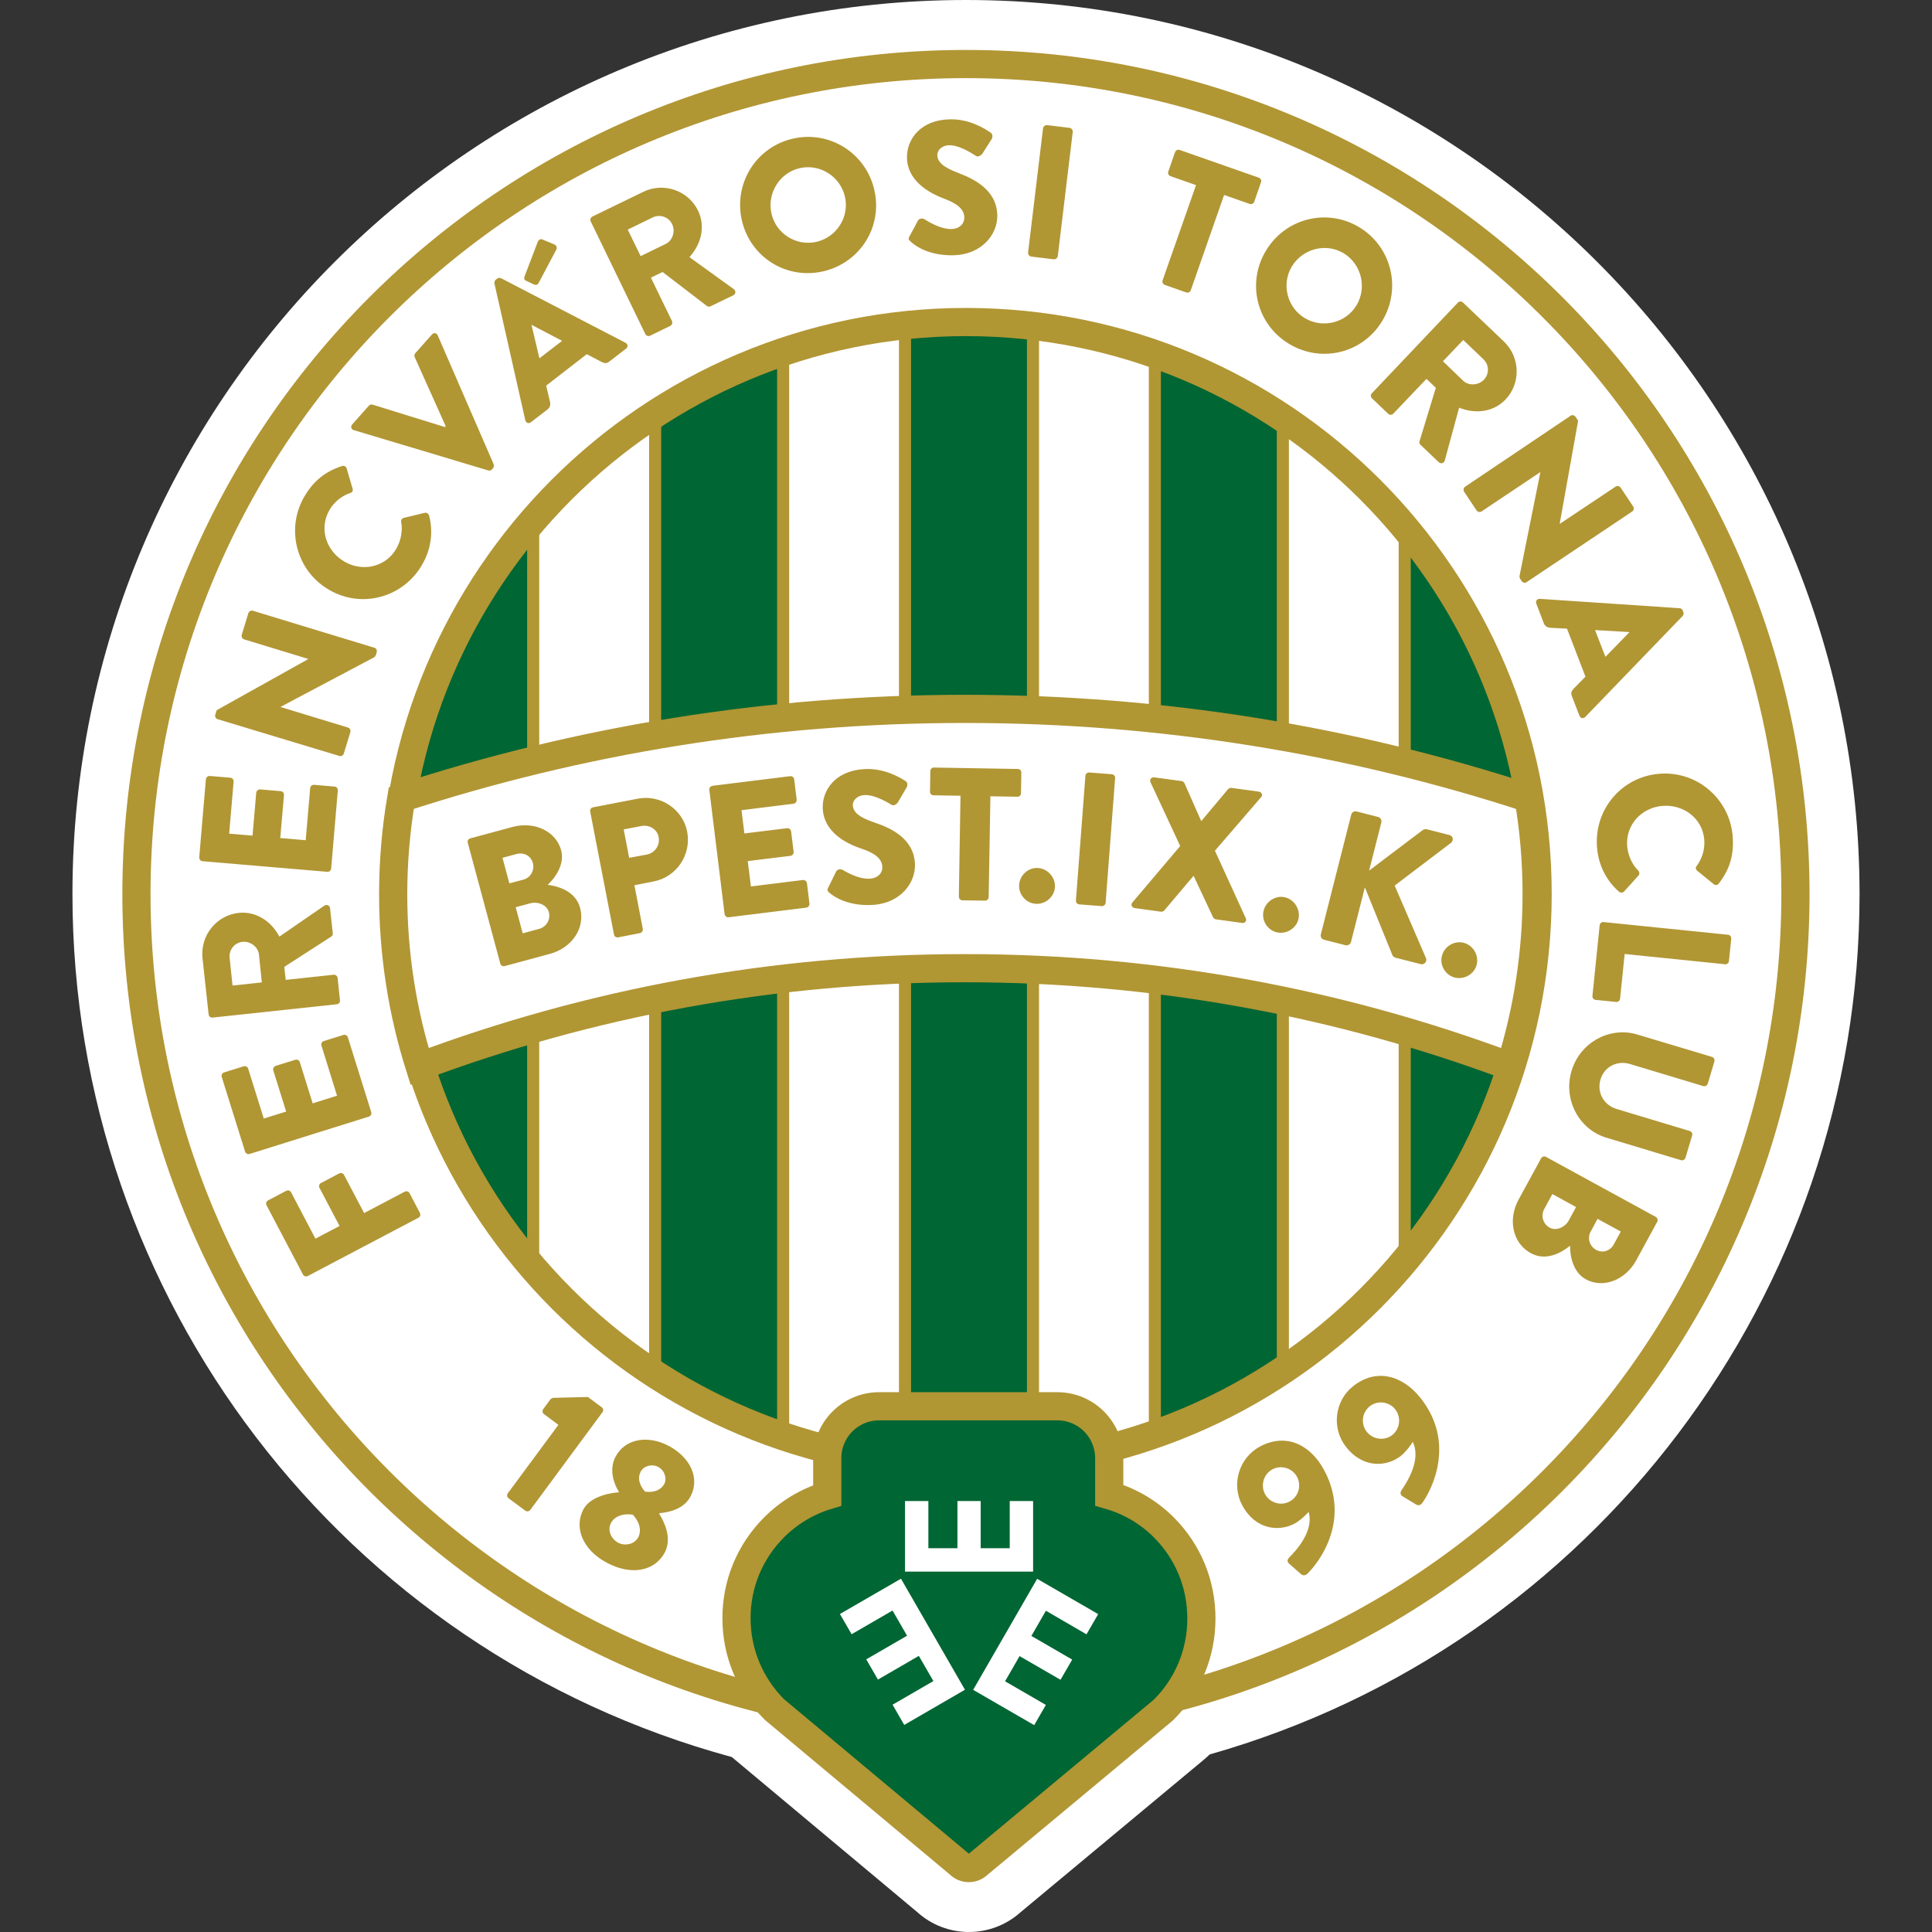 <svg width="480" height="480" viewBox="0 0 480 480" fill="none" xmlns="http://www.w3.org/2000/svg">
<rect x="0" y="0" width="480" height="480" fill="#333333" stroke="none"/>
<path d="M239.986 0C117.571 0 18 99.638 18 222.136C18 322.561 85.204 410.281 181.817 436.534L227.859 475.032C231.386 478.235 235.971 480 240.719 480C245.44 480 250.025 478.262 253.525 475.113L299.295 437.023L300.38 436.045L300.543 435.882C395.773 408.869 462 321.421 462 222.163C461.973 99.638 362.402 0 239.986 0Z" fill="white"/>
<path d="M239.987 428.362C353.806 428.362 446.074 336.031 446.074 222.135C446.074 108.24 353.806 15.909 239.987 15.909C126.168 15.909 33.899 108.24 33.899 222.135C33.899 336.031 126.168 428.362 239.987 428.362Z" fill="white" stroke="#B19634" stroke-width="7"/>
<path d="M256.645 169.357V79.547C251.111 78.895 245.549 78.569 239.987 78.569C234.859 78.569 229.813 78.868 224.848 79.384V364.886C229.84 365.402 234.886 365.701 239.987 365.701C245.63 365.701 251.165 365.348 256.645 364.723V281.483V169.357Z" fill="#006633" stroke="#B19634" stroke-width="3"/>
<path d="M318.721 169.357V102.108C308.818 95.592 298.128 90.325 286.923 86.443V357.827C298.128 353.945 308.818 348.678 318.721 342.162V281.484V169.357Z" fill="#006633" stroke="#B19634" stroke-width="3"/>
<path d="M382.316 203.972C378.735 175.465 366.77 149.619 348.999 128.85V315.42C366.77 294.651 378.708 268.777 382.316 240.298V203.972ZM194.569 169.357V85.927C183.391 89.673 172.701 94.777 162.771 101.13V343.112C172.701 349.465 183.391 354.596 194.569 358.316V281.456V169.357Z" fill="#006633" stroke="#B19634" stroke-width="3"/>
<path d="M132.466 169.357V127.085C115.889 145.846 104.114 168.977 99.149 194.552V249.692C104.114 275.266 115.889 298.398 132.466 317.158V281.456V169.357Z" fill="#006633" stroke="#B19634" stroke-width="3"/>
<path d="M76.467 317.023C76.033 317.24 75.491 317.077 75.273 316.643L66.212 299.43C65.995 298.996 66.157 298.453 66.592 298.235L71.123 295.846C71.557 295.629 72.099 295.792 72.316 296.226L78.367 307.738L84.362 304.588L79.37 295.113C79.153 294.679 79.316 294.136 79.75 293.919L84.281 291.529C84.715 291.312 85.258 291.475 85.475 291.91L90.467 301.385L100.56 296.063C100.994 295.846 101.536 296.009 101.753 296.443L104.331 301.358C104.548 301.792 104.385 302.335 103.951 302.552L76.467 317.023ZM62.006 286.697C61.545 286.833 61.03 286.588 60.894 286.127L55.088 267.557C54.952 267.095 55.197 266.579 55.658 266.443L60.541 264.923C61.003 264.787 61.518 265.032 61.654 265.493L65.534 277.9L71.095 276.163L67.894 265.928C67.758 265.466 68.029 264.977 68.491 264.815L73.374 263.294C73.836 263.158 74.351 263.403 74.487 263.891L77.688 274.127L83.738 272.226L79.859 259.765C79.723 259.303 79.967 258.787 80.428 258.652L85.312 257.131C85.773 256.996 86.289 257.24 86.424 257.729L92.231 276.299C92.366 276.76 92.122 277.276 91.661 277.412L62.006 286.697ZM52.809 252.815C52.321 252.869 51.887 252.516 51.832 252.027L50.313 238.072C49.716 232.48 53.731 227.403 59.293 226.805C63.58 226.344 67.351 228.815 69.413 232.697L80.564 225.014C81.134 224.634 81.921 224.878 82.002 225.665L82.68 231.882C82.707 232.181 82.599 232.48 82.328 232.67L70.634 240.217L70.987 243.448L82.897 242.172C83.386 242.145 83.82 242.471 83.874 242.959L84.471 248.525C84.525 249.014 84.172 249.448 83.684 249.502L52.809 252.815ZM64.34 237.149C64.123 235.222 62.169 233.783 60.216 234C58.262 234.217 56.852 235.982 57.041 237.937L57.774 244.86L65.045 244.072L64.34 237.149ZM50.313 213.964C49.825 213.91 49.472 213.502 49.499 212.986L51.154 193.602C51.208 193.113 51.642 192.76 52.131 192.787L57.231 193.222C57.72 193.276 58.072 193.683 58.045 194.172L56.933 207.122L62.739 207.611L63.661 196.941C63.716 196.453 64.15 196.1 64.638 196.127L69.739 196.561C70.254 196.615 70.58 197.05 70.553 197.539L69.63 208.208L75.952 208.751L77.064 195.801C77.118 195.312 77.525 194.959 78.014 194.986L83.114 195.421C83.576 195.448 83.983 195.882 83.928 196.398L82.273 215.783C82.219 216.272 81.812 216.652 81.297 216.597L50.313 213.964ZM54.03 178.67C53.569 178.534 53.352 178.018 53.487 177.557L53.84 176.443L76.549 163.765L76.576 163.71L60.65 158.851C60.189 158.715 59.917 158.199 60.053 157.738L61.708 152.335C61.871 151.873 62.359 151.602 62.82 151.738L93.044 160.941C93.506 161.077 93.723 161.593 93.587 162.054L93.37 162.787C93.316 162.923 93.099 163.249 92.963 163.303L69.739 175.602L69.712 175.656L86.451 180.76C86.913 180.896 87.184 181.385 87.048 181.873L85.421 187.222C85.258 187.683 84.769 187.955 84.308 187.819L54.03 178.67ZM75.545 123.502C77.878 119.43 80.862 117.122 84.959 115.792C85.421 115.629 85.909 115.846 86.099 116.281C86.126 116.308 86.126 116.362 86.126 116.389L87.618 121.466C87.754 121.9 87.483 122.362 87.048 122.471C87.048 122.471 87.048 122.471 87.021 122.471C84.824 123.231 82.952 124.751 81.812 126.787C79.18 131.403 81.08 136.968 85.638 139.575C90.168 142.154 95.866 140.878 98.498 136.262C99.583 134.335 100.098 131.864 99.664 129.692C99.583 129.258 99.881 128.742 100.316 128.661L105.525 127.412C105.986 127.276 106.474 127.629 106.61 128.091C107.722 132.407 106.99 136.643 104.901 140.253C100.234 148.398 90.006 151.276 81.866 146.606C73.754 141.991 70.905 131.674 75.518 123.529C75.518 123.557 75.518 123.529 75.545 123.502ZM87.889 106.86C87.238 106.67 87.048 105.991 87.51 105.448L91.661 100.778C91.905 100.534 92.258 100.425 92.583 100.534L110.544 106.1L110.734 105.882L103.029 88.724C102.893 88.398 102.947 88.045 103.164 87.774L107.315 83.104C107.777 82.588 108.482 82.697 108.753 83.321L122.644 115.33C122.78 115.656 122.726 116.009 122.509 116.281L122.21 116.634C121.966 116.878 121.613 116.986 121.288 116.878L87.889 106.86ZM132.574 70.643L130.594 69.692C130.214 69.502 130.187 69.095 130.268 68.824L133.605 60.081C133.714 59.756 134.202 59.267 134.663 59.457L137.621 60.679C138.353 61.005 138.408 61.548 138.245 61.955L133.85 70.235C133.578 70.86 133.036 70.86 132.574 70.643ZM155.419 85.168L124.489 69.122C124.218 68.987 123.811 69.014 123.54 69.204L123.16 69.502C122.916 69.719 122.78 70.072 122.834 70.398L130.512 104.416C130.675 105.068 131.326 105.339 131.896 104.905L135.993 101.756C136.725 101.186 136.807 100.425 136.644 99.828L135.694 95.81L145.787 87.991L149.396 89.891C150.264 90.326 150.752 90.326 151.403 89.81L155.527 86.633C156.097 86.199 156.016 85.493 155.419 85.168ZM134.012 89.023L132.059 80.742L132.086 80.715L139.656 84.679L134.012 89.023ZM146.764 55.005C146.547 54.57 146.737 54.027 147.171 53.81L159.787 47.674C164.86 45.204 170.992 47.294 173.434 52.344C175.306 56.226 174.248 60.624 171.29 63.882L182.278 71.81C182.848 72.217 182.875 73.032 182.143 73.385L176.527 76.1C176.255 76.235 175.93 76.208 175.658 76.045L164.616 67.575L161.713 68.987L166.949 79.765C167.139 80.199 166.977 80.742 166.542 80.959L161.523 83.403C161.089 83.62 160.546 83.43 160.329 82.996L146.764 55.005ZM165.403 60.597C167.139 59.756 167.845 57.421 166.977 55.656C166.108 53.891 163.938 53.158 162.201 54L155.961 57.041L159.163 63.638L165.403 60.597ZM196.956 34.453C206.1 32.335 215.134 38.036 217.223 47.186C219.34 56.335 213.696 65.294 204.526 67.412C195.356 69.529 186.43 63.91 184.313 54.76C182.224 45.611 187.813 36.57 196.956 34.453ZM202.871 60.081C207.89 58.914 211.065 53.864 209.925 48.869C208.758 43.819 203.685 40.615 198.666 41.783C193.674 42.923 190.526 48.054 191.666 53.077C192.805 58.072 197.879 61.249 202.871 60.081ZM225.96 58.724L228.076 54.787C228.428 54.163 229.324 54.244 229.676 54.462C229.866 54.543 233.285 56.959 236.405 56.905C238.277 56.878 239.606 55.656 239.579 54.027C239.552 52.045 237.87 50.579 234.641 49.385C230.572 47.864 225.444 44.824 225.336 39.204C225.254 34.561 228.754 29.783 235.998 29.647C240.882 29.538 244.68 31.955 246.118 32.959C246.688 33.285 246.606 34.127 246.443 34.453L244.11 38.118C243.785 38.633 242.944 39.068 242.537 38.769C242.102 38.552 238.63 36.027 235.781 36.081C234.099 36.109 232.851 37.276 232.878 38.525C232.905 40.263 234.343 41.538 238.087 42.977C241.777 44.362 247.664 47.104 247.773 53.484C247.881 58.317 243.785 63.285 236.893 63.421C230.789 63.557 227.37 61.086 226.258 60.027C225.742 59.566 225.58 59.376 225.96 58.724ZM259.141 31.873C259.222 31.385 259.656 31.059 260.145 31.086L265.734 31.765C266.222 31.846 266.548 32.281 266.52 32.769L262.804 63.638C262.722 64.127 262.288 64.453 261.8 64.425L256.211 63.747C255.722 63.665 255.397 63.231 255.424 62.742L259.141 31.873ZM297.151 45.991L290.803 43.765C290.342 43.602 290.097 43.086 290.26 42.624L291.942 37.792C292.105 37.33 292.621 37.086 293.082 37.249L312.752 44.145C313.213 44.308 313.457 44.824 313.294 45.285L311.612 50.118C311.45 50.579 310.934 50.824 310.473 50.661L304.124 48.434L295.849 72.109C295.686 72.57 295.171 72.814 294.71 72.652L289.392 70.778C288.931 70.615 288.687 70.1 288.849 69.638L297.151 45.991ZM337.631 56.416C345.689 61.222 348.266 71.566 343.464 79.656C338.662 87.719 328.379 90.299 320.321 85.466C312.263 80.661 309.659 70.398 314.488 62.335C319.29 54.272 329.573 51.611 337.631 56.416ZM324.174 79.032C328.596 81.692 334.402 80.226 337.034 75.828C339.666 71.403 338.228 65.566 333.806 62.905C329.41 60.272 323.604 61.792 320.945 66.217C318.314 70.615 319.779 76.398 324.174 79.032ZM362.212 75.177C362.564 74.824 363.107 74.796 363.46 75.149L373.634 84.842C377.704 88.724 377.894 95.213 374.041 99.258C371.056 102.38 366.607 102.923 362.51 101.294L358.956 114.38C358.766 115.059 358.006 115.358 357.437 114.815L352.906 110.498C352.689 110.281 352.58 109.982 352.662 109.683L356.731 96.353L354.398 94.127L346.15 102.787C345.797 103.14 345.255 103.14 344.902 102.815L340.86 98.959C340.507 98.606 340.48 98.063 340.832 97.71L362.212 75.177ZM363.514 94.588C364.898 95.919 367.34 95.756 368.696 94.317C370.053 92.878 369.971 90.597 368.56 89.267L363.541 84.462L358.495 89.756L363.514 94.588ZM390.238 103.276C390.618 103.005 391.161 103.167 391.432 103.548L392.083 104.525L387.498 130.127L387.525 130.154L401.389 120.896C401.796 120.624 402.339 120.733 402.637 121.14L405.757 125.837C406.028 126.244 405.92 126.787 405.513 127.086L379.25 144.652C378.87 144.923 378.328 144.76 378.056 144.38L377.649 143.756C377.568 143.647 377.487 143.24 377.514 143.131L382.696 117.339L382.669 117.312L368.099 127.059C367.692 127.33 367.15 127.222 366.851 126.815L363.758 122.172C363.514 121.765 363.595 121.222 364.002 120.923L390.238 103.276ZM382.56 148.778L417.315 151.113C417.641 151.14 417.966 151.358 418.075 151.683L418.237 152.118C418.346 152.443 418.265 152.796 418.048 153.041L393.847 178.127C393.385 178.615 392.68 178.48 392.409 177.828L390.537 172.968C390.238 172.181 390.374 171.72 391.052 171.014L393.901 168.109L389.316 156.19L385.192 155.973C384.595 155.946 383.862 155.674 383.537 154.805L381.692 149.973C381.448 149.321 381.882 148.751 382.56 148.778ZM398.866 163.195L404.808 157.086L404.78 157.032L396.288 156.543L398.866 163.195ZM430.474 207.828C430.853 212.498 429.687 216.081 427.028 219.502C426.757 219.91 426.214 219.991 425.807 219.72C425.78 219.692 425.753 219.665 425.726 219.638L421.629 216.299C421.276 216 421.222 215.484 421.52 215.158C421.52 215.158 421.52 215.158 421.547 215.131C422.931 213.258 423.609 210.95 423.419 208.615C422.985 203.321 418.265 199.792 413.028 200.226C407.846 200.634 403.858 204.923 404.265 210.217C404.455 212.416 405.432 214.751 407.032 216.299C407.331 216.597 407.385 217.222 407.087 217.52L403.505 221.484C403.207 221.837 402.583 221.837 402.23 221.539C398.893 218.606 397.102 214.697 396.777 210.516C396.017 201.149 402.854 193.005 412.214 192.244C421.52 191.457 429.687 198.38 430.474 207.692C430.474 207.774 430.474 207.801 430.474 207.828ZM429.334 232.235C429.822 232.29 430.175 232.724 430.121 233.213L429.551 238.778C429.497 239.267 429.063 239.62 428.574 239.566L403.641 237.014L402.501 248.145C402.447 248.634 402.013 248.986 401.525 248.932L396.424 248.416C395.936 248.362 395.583 247.928 395.637 247.439L397.428 229.873C397.482 229.385 397.916 229.032 398.405 229.086L429.334 232.235ZM425.346 262.588C425.807 262.724 426.078 263.24 425.943 263.701L424.288 269.24C424.152 269.701 423.637 269.973 423.175 269.837L404.97 264.353C401.823 263.403 398.595 264.977 397.645 268.181C396.668 271.412 398.459 274.561 401.606 275.511L419.811 280.996C420.272 281.131 420.544 281.62 420.408 282.109L418.753 287.647C418.59 288.109 418.102 288.38 417.641 288.244L399.083 282.652C392.246 280.588 388.312 273.122 390.455 266.036C392.571 258.977 399.951 254.959 406.788 257.023L425.346 262.588ZM411.373 302.335C411.78 302.552 411.97 303.095 411.726 303.557L406.49 313.167C403.831 318.027 398.323 320.199 393.982 317.837C390.808 316.1 390.048 312 390.075 309.502C387.986 311.186 384.134 313.439 380.335 311.348C375.723 308.824 374.611 302.932 377.297 298.018L382.886 287.783C383.13 287.348 383.672 287.186 384.107 287.43L411.373 302.335ZM383.645 300.407C382.75 302.063 383.374 304.127 385.029 305.023C386.684 305.919 388.882 304.833 389.75 303.231L391.568 299.891L385.68 296.661L383.645 300.407ZM395.176 306.027C394.308 307.602 394.932 309.638 396.56 310.534C398.215 311.43 400.087 310.751 400.928 309.177L402.691 305.973L396.912 302.824L395.176 306.027Z" fill="#B19634"/>
<path d="M239.986 364.262C318.428 364.262 382.017 300.63 382.017 222.135C382.017 143.641 318.428 80.009 239.986 80.009C161.545 80.009 97.955 143.641 97.955 222.135C97.955 300.63 161.545 364.262 239.986 364.262Z" stroke="#B19634" stroke-width="7"/>
<path d="M138.733 354L135.125 351.312C134.745 351.041 134.691 350.471 134.962 350.091L136.725 347.702C136.888 347.512 137.132 347.376 137.377 347.294L146.059 347.077L149.531 349.656C149.911 349.928 149.965 350.498 149.667 350.878L131.76 375.122C131.489 375.503 130.919 375.611 130.54 375.34L126.361 372.245C125.954 371.946 125.873 371.403 126.171 370.996L138.733 354ZM153.71 370.779L153.764 370.643C152.624 368.878 151.186 365.213 152.923 361.928C155.392 357.285 161.116 356.552 166.163 359.24C171.426 362.036 174.004 367.195 171.535 371.837C169.853 374.987 166.027 375.774 163.857 375.937L163.775 376.1C165.077 378.136 167.031 382.208 165.132 385.765C162.717 390.272 156.938 391.575 150.725 388.236C144.729 385.032 142.559 379.521 144.946 374.987C146.872 371.403 152.679 370.806 153.71 370.779ZM153.547 383.267C155.202 384.163 157.616 383.729 158.566 381.937C159.38 380.389 159.027 378.245 157.209 376.317C154.659 375.91 152.651 376.806 151.81 378.353C150.834 380.172 151.837 382.344 153.547 383.267ZM165.023 368.715C165.783 367.303 165.105 365.294 163.531 364.453C162.012 363.638 159.95 364.181 159.19 365.593C158.403 367.086 158.702 368.797 160.248 370.589C162.554 370.914 164.264 370.127 165.023 368.715ZM320.403 386.851C322.031 385.195 326.507 380.362 325.124 375.611C324.283 376.643 322.736 377.946 321.624 378.543C317.717 380.607 311.857 380.064 308.601 373.928C305.833 368.715 307.868 362.145 313.05 359.376C319.48 355.955 325.585 358.86 329.031 365.349C335.515 377.539 328.027 387.855 324.798 391.005C324.255 391.493 323.686 391.494 323.17 391.032L320.267 388.48C319.806 388.046 319.697 387.53 320.403 386.851ZM322.248 366.923C321.108 364.779 318.341 363.883 316.143 365.05C313.946 366.217 313.132 368.987 314.271 371.159C315.438 373.358 318.178 374.227 320.376 373.059C322.6 371.892 323.414 369.122 322.248 366.923ZM348.294 370.1C349.596 368.172 353.177 362.634 350.98 358.208C350.328 359.376 349.053 360.923 348.049 361.711C344.577 364.426 338.689 364.941 334.402 359.457C330.74 354.788 331.608 347.973 336.22 344.362C341.945 339.855 348.484 341.674 353.014 347.43C361.534 358.29 355.972 369.774 353.34 373.439C352.906 374.009 352.309 374.118 351.739 373.738L348.429 371.729C347.941 371.403 347.751 370.887 348.294 370.1ZM346.639 350.145C345.119 348.217 342.27 347.837 340.317 349.385C338.364 350.932 338.038 353.783 339.557 355.711C341.104 357.665 343.953 358.046 345.906 356.525C347.859 354.978 348.158 352.1 346.639 350.145Z" fill="#B19634"/>
<path d="M289.175 379.493C285.404 375.72 280.71 372.95 275.582 371.484V362.281C275.582 355.168 269.831 349.385 262.695 349.385H218.417C211.309 349.385 205.53 355.14 205.53 362.281V371.539C200.538 373.059 196.034 375.747 192.344 379.439C186.294 385.493 182.957 393.53 182.984 402.082C182.984 410.634 186.348 418.643 192.371 424.697L238.359 463.14C238.983 463.792 239.851 464.118 240.692 464.118C241.533 464.118 242.374 463.792 243.025 463.168L289.094 424.806C295.144 418.751 298.481 410.715 298.481 402.163C298.508 393.584 295.198 385.548 289.175 379.493Z" fill="#006633" stroke="#B19634" stroke-width="7"/>
<path d="M230.626 372.923H224.847V390.461H256.672V372.923H250.866V384.651H243.649V372.923H237.87V384.651H230.653V384.298V372.923H230.626ZM269.939 406.045L272.842 401.022L257.676 392.253L241.777 419.837L256.943 428.606L259.846 423.583L249.998 417.882L249.699 417.692L249.889 417.393L253.145 411.746L253.335 411.448L253.633 411.638L263.482 417.339L266.385 412.317L256.536 406.615L256.238 406.425L256.428 406.126L259.684 400.479L259.874 400.181L260.172 400.371L269.939 406.045ZM239.742 419.81L223.844 392.226L208.677 400.995L211.58 406.018L221.429 400.317L221.727 400.126L221.917 400.425L225.173 406.072L225.363 406.371L225.064 406.561L215.216 412.262L218.119 417.285L227.967 411.583L228.266 411.393L228.456 411.692L231.712 417.339L231.901 417.638L231.603 417.828L221.754 423.529L224.657 428.552L239.742 419.81Z" fill="white"/>
<path d="M99.692 198.299C98.362 206.172 97.684 214.154 97.684 222.136C97.684 237.068 99.99 251.43 104.25 264.95C146.439 249.176 192.073 240.543 239.742 240.543C287.412 240.543 333.046 249.176 375.208 264.95C379.576 251.104 381.774 236.661 381.774 222.136C381.774 214.018 381.095 206.063 379.766 198.299C335.678 183.91 288.605 176.118 239.715 176.118C190.852 176.118 143.78 183.91 99.692 198.299Z" fill="white" stroke="#B19634" stroke-width="7"/>
<path d="M116.215 209.375C116.079 208.887 116.377 208.398 116.839 208.289L127.393 205.439C132.737 204 138.136 206.497 139.412 211.249C140.361 214.751 137.919 218.117 136.075 219.828C138.733 220.181 143.02 221.402 144.132 225.583C145.489 230.66 141.989 235.547 136.617 236.986L125.385 240.027C124.924 240.163 124.408 239.864 124.3 239.402L116.215 209.375ZM130.079 218.525C131.815 218.063 132.873 216.217 132.385 214.398C131.896 212.579 130.106 211.71 128.369 212.172L124.842 213.122L126.551 219.475L130.079 218.525ZM133.985 230.769C135.749 230.28 136.861 228.434 136.346 226.588C135.857 224.769 133.551 223.927 131.788 224.416L128.125 225.393L129.861 231.882L133.985 230.769ZM146.628 201.611C146.547 201.122 146.846 200.66 147.334 200.579L158.43 198.434C164.101 197.321 169.636 201.04 170.721 206.606C171.833 212.335 168.089 217.873 162.446 218.986L157.617 219.936L159.706 230.769C159.787 231.258 159.461 231.719 159 231.828L153.574 232.887C153.086 232.968 152.624 232.669 152.543 232.181L146.628 201.611ZM160.71 212.307C162.717 211.927 164.019 210 163.64 207.991C163.64 207.964 163.64 207.964 163.64 207.936C163.26 206.009 161.306 204.841 159.326 205.221L154.958 206.063L156.314 213.122L160.71 212.307ZM176.228 196.235C176.174 195.746 176.527 195.312 177.015 195.231L196.305 192.841C196.794 192.787 197.228 193.113 197.309 193.602L197.933 198.678C197.988 199.167 197.635 199.602 197.147 199.683L184.232 201.285L184.938 207.068L195.546 205.764C196.034 205.71 196.468 206.063 196.55 206.552L197.174 211.629C197.228 212.117 196.875 212.552 196.387 212.633L185.779 213.936L186.565 220.235L199.48 218.633C199.968 218.579 200.402 218.932 200.484 219.421L201.108 224.497C201.162 224.986 200.809 225.421 200.321 225.502L181.031 227.891C180.542 227.945 180.108 227.62 180.027 227.131L176.228 196.235ZM205.774 220.507L207.755 216.488C208.107 215.864 209.003 215.891 209.328 216.108C209.518 216.19 213.045 218.497 216.138 218.307C218.01 218.199 219.313 216.95 219.204 215.321C219.096 213.339 217.359 211.955 214.103 210.869C209.98 209.511 204.743 206.633 204.418 201.013C204.146 196.371 207.511 191.484 214.727 191.077C219.611 190.805 223.491 193.086 224.956 194.036C225.526 194.335 225.499 195.176 225.309 195.529L223.111 199.276C222.813 199.819 221.999 200.28 221.565 199.982C221.13 199.764 217.576 197.375 214.7 197.538C213.018 197.62 211.824 198.841 211.879 200.09C211.987 201.828 213.452 203.05 217.251 204.353C220.995 205.602 226.964 208.126 227.316 214.507C227.588 219.339 223.681 224.443 216.817 224.823C210.712 225.176 207.212 222.814 206.073 221.81C205.584 221.375 205.422 221.185 205.774 220.507ZM238.63 197.701L231.929 197.593C231.44 197.593 231.033 197.185 231.06 196.697L231.142 191.565C231.142 191.077 231.549 190.669 232.037 190.697L252.874 191.05C253.362 191.05 253.769 191.457 253.742 191.945L253.661 197.077C253.661 197.565 253.254 197.973 252.765 197.945L246.064 197.837L245.63 222.896C245.603 223.384 245.223 223.764 244.734 223.764L239.091 223.683C238.603 223.656 238.223 223.249 238.223 222.787L238.63 197.701ZM257.784 215.647C260.226 215.755 262.207 217.9 262.098 220.344C261.99 222.733 259.846 224.66 257.405 224.552C255.017 224.443 253.091 222.353 253.199 219.936C253.281 217.52 255.397 215.538 257.784 215.647ZM269.668 192.733C269.722 192.244 270.129 191.891 270.617 191.918L276.234 192.353C276.695 192.38 277.102 192.841 277.048 193.303L274.687 224.307C274.633 224.796 274.226 225.149 273.738 225.122L268.121 224.688C267.633 224.633 267.28 224.226 267.308 223.737L269.668 192.733ZM293.218 210.19L285.838 194.335C285.54 193.683 286.028 193.031 286.815 193.14L293.598 194.063C293.923 194.117 294.167 194.389 294.276 194.579L298.427 203.973H298.481L305.101 196.072C305.21 195.909 305.589 195.719 305.915 195.746L312.698 196.669C313.485 196.778 313.81 197.538 313.295 198.081L301.845 211.357L309.496 228.108C309.822 228.814 309.306 229.412 308.574 229.303L302.117 228.407C301.845 228.38 301.493 228.136 301.384 227.891L296.582 217.656L296.501 217.629L289.257 226.208C289.039 226.425 288.714 226.561 288.415 226.507L281.958 225.611C281.171 225.502 280.846 224.742 281.361 224.199L293.218 210.19ZM319.074 222.896C321.461 223.357 323.089 225.801 322.628 228.19C322.167 230.552 319.752 232.126 317.364 231.665C315.004 231.203 313.43 228.841 313.892 226.479C314.353 224.09 316.74 222.434 319.074 222.896ZM335.705 202.425C335.841 201.828 336.437 201.448 337.034 201.611H337.061L342.379 202.968C342.976 203.131 343.329 203.728 343.193 204.326L340.154 216.298L353.449 206.253C353.693 206.063 354.154 205.955 354.425 206.009L360.15 207.475C361.018 207.692 361.208 208.805 360.53 209.375L346.503 220.018L354.29 238.072C354.615 238.887 353.856 239.755 352.987 239.538L346.72 237.936C346.395 237.855 346.042 237.556 345.988 237.421L339.096 220.452L335.651 234.027C335.488 234.624 334.891 234.977 334.294 234.841L328.976 233.484C328.38 233.348 328 232.751 328.162 232.154V232.126L335.705 202.425ZM363.867 234.298C366.2 235.031 367.557 237.638 366.797 239.945C366.065 242.226 363.487 243.529 361.181 242.796C358.902 242.063 357.573 239.538 358.305 237.258C359.038 234.923 361.588 233.565 363.867 234.298Z" fill="#B19634"/>
</svg>
